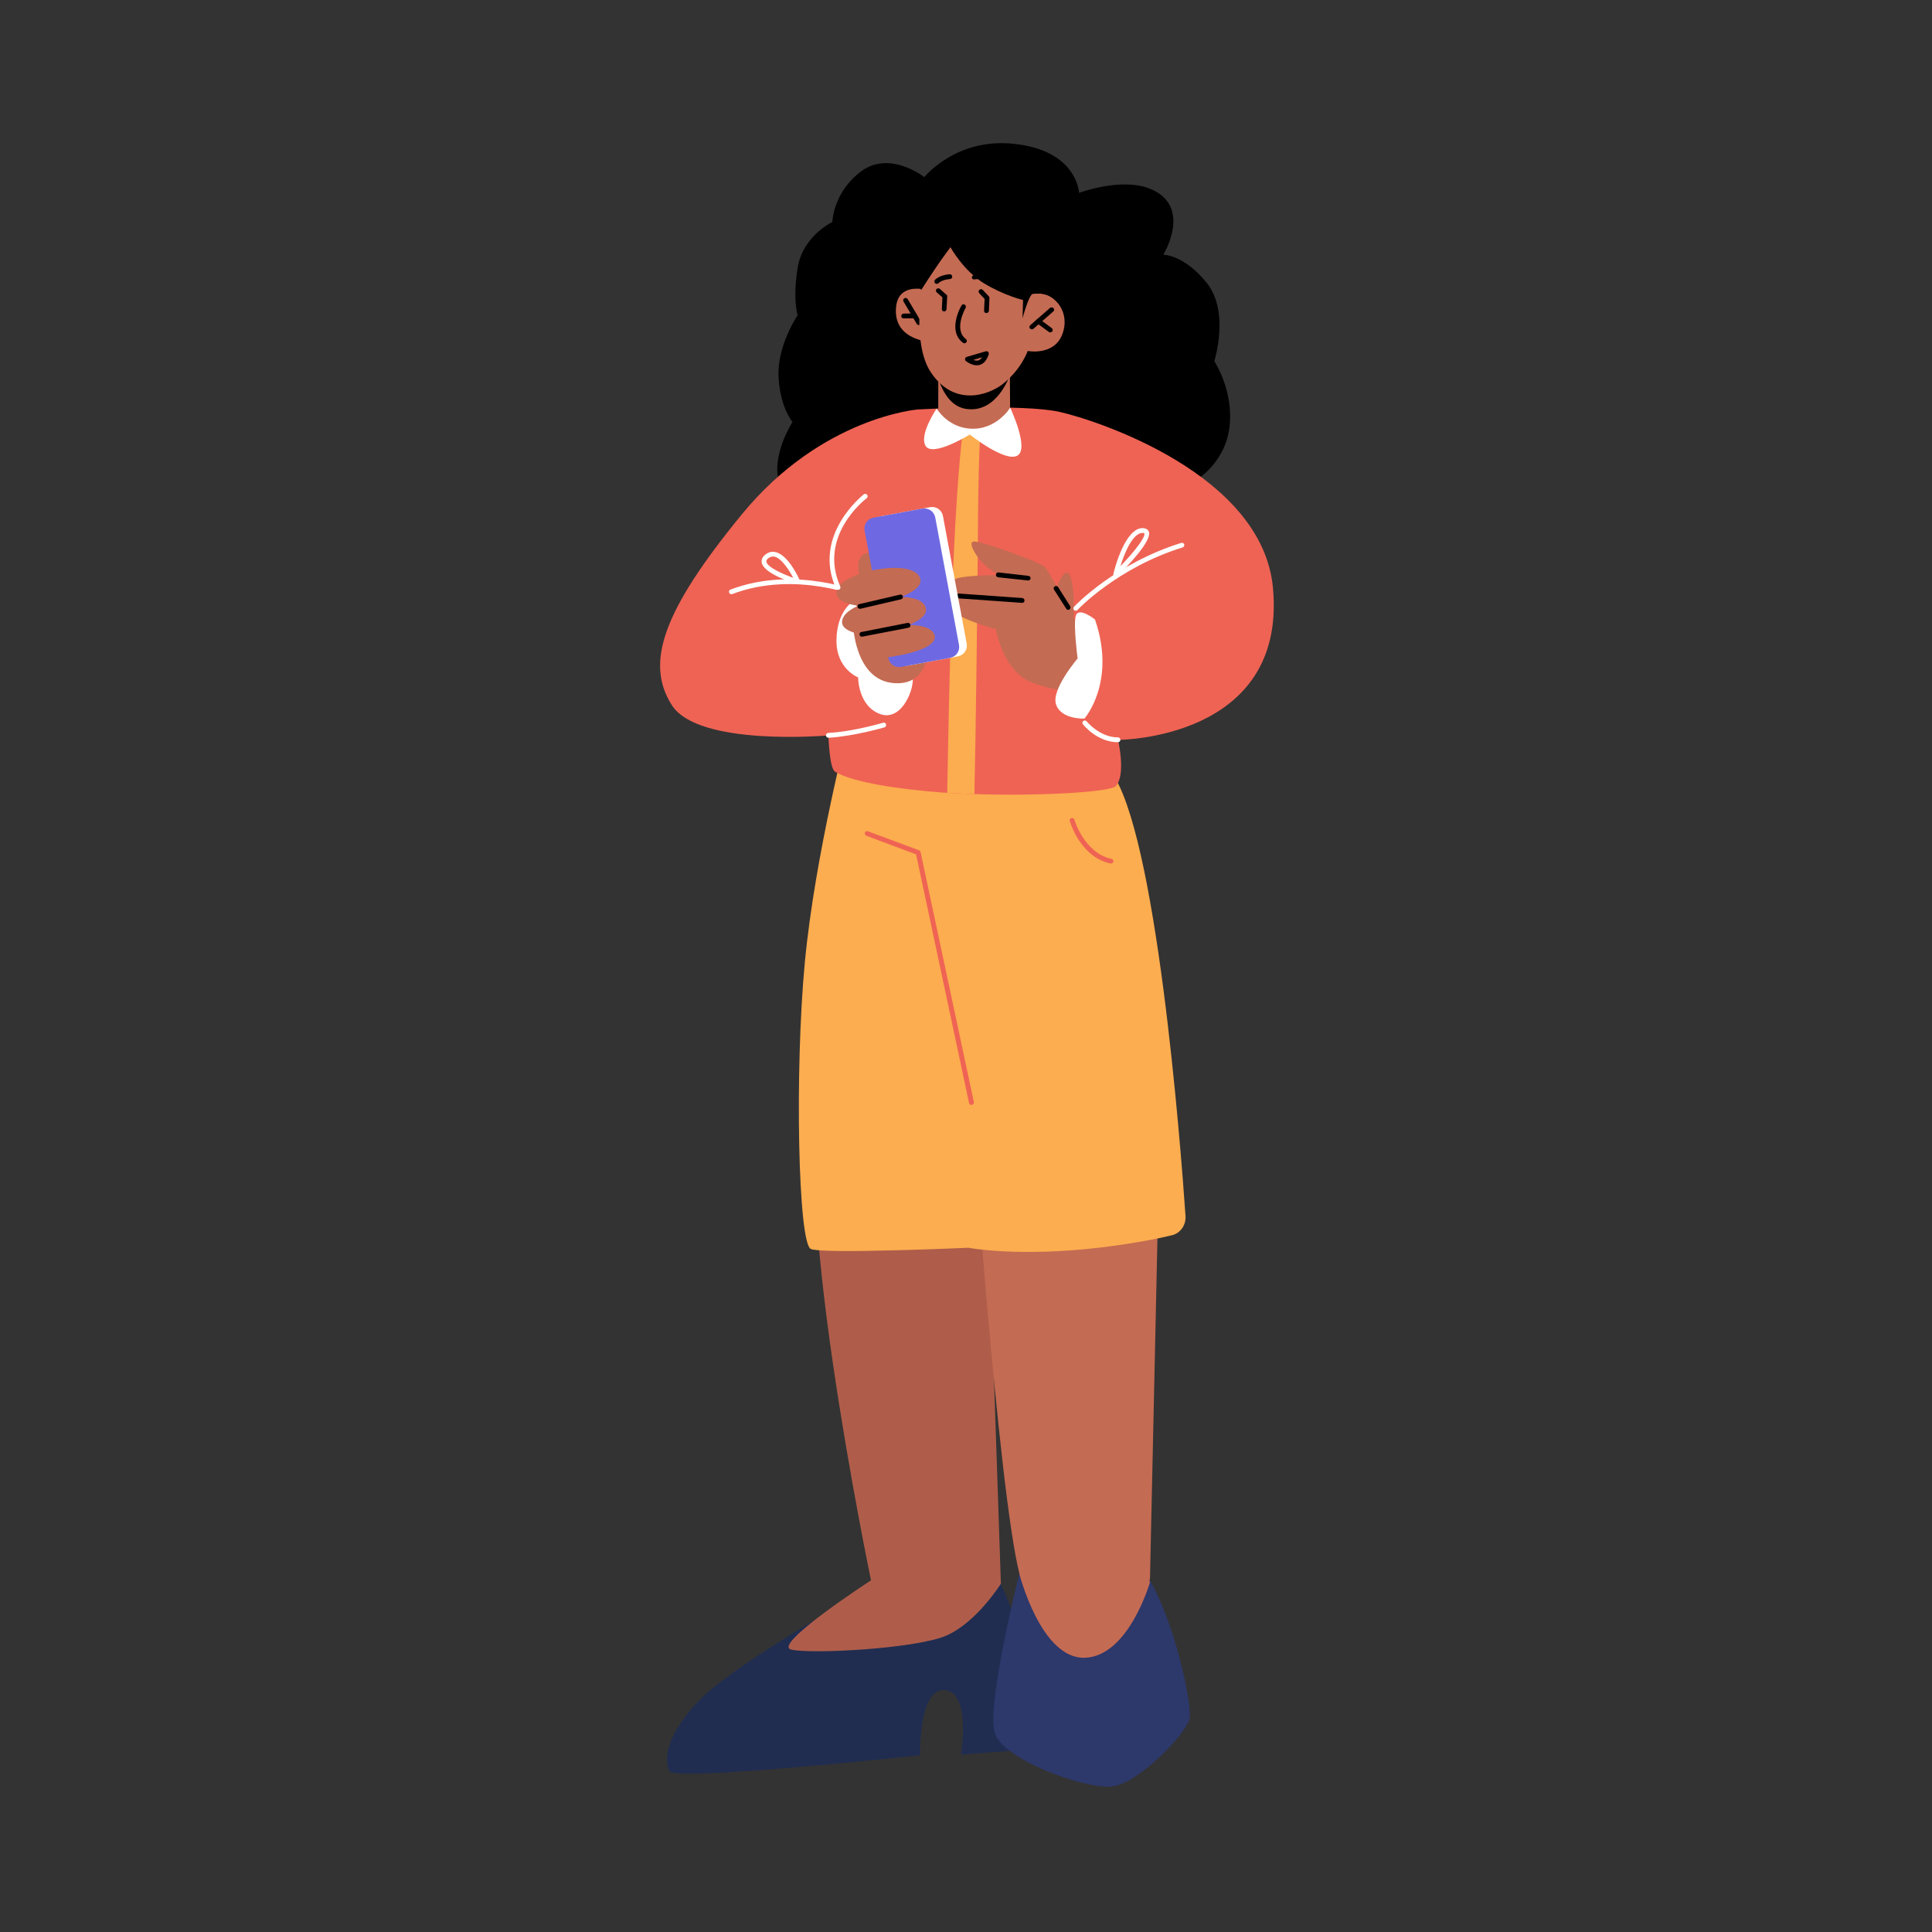 <svg version="1.2" xmlns="http://www.w3.org/2000/svg" viewBox="0 0 1080 1080" width="1080" height="1080">
	<rect x="0" y="0" width="1080" height="1080" fill="#333333" stroke="none"/>
	<title>&lt;Group&gt;</title>
	<style>
		.s0 { fill: #000000 } 
		.s1 { fill: #202d51 } 
		.s2 { fill: #af5d4a } 
		.s3 { fill: #c46b53 } 
		.s4 { fill: #fcad4f } 
		.s5 { fill: #2d386b } 
		.s6 { fill: #ef6354 } 
		.s7 { fill: #ffffff } 
		.s8 { fill: #6e69e2 } 
	</style>
	<g id="&lt;Group&gt;">
		<g id="&lt;Group&gt;">
			<path id="&lt;Path&gt;" class="s0" d="m473.3 325c-26.4-11.3-27.4-38.3-27.4-38.3 0 0-7.2-3.7-10.7-18.4-3.6-14.7 7.8-32.4 7.8-32.4 0 0-7.1-8.4-7.8-25.7-0.7-17.3 10.7-34 10.7-34 0 0-2.9-8.6 0-26.5 2.8-17.8 19.4-25.6 19.4-25.6 0 0 0.3-16.6 16.2-28.4 16-11.8 35.2 3.3 35.2 3.3 0 0 17.7-22.1 50.1-18.6 35.5 3.7 36.4 27.4 36.4 27.4 0 0 23.3-8.7 39.4-2.4 24.5 9.7 7.7 37 7.7 37 0 0 11.3-0.2 24.1 15.5 13.3 16.3 4.4 44 4.4 44 0 0 11.2 16.8 8.4 37.5-2.8 20.7-20 29.9-20 29.9 0 0 8.9 22.7-7.7 41.3-17.1 19.2-47 6.7-47 6.7 0 0-119.3 16.1-139.2 7.7z"/>
		</g>
		<g id="&lt;Group&gt;">
			<path id="&lt;Path&gt;" class="s1" d="m559.5 885.3c0 0 10.7 24.3 14.9 40 4 14.6 4.5 52.4 4.5 52.4l-41.7 3.1c0 0 5.9-34.5-9-36-14.8-1.5-13.9 36.4-13.9 36.4 0 0-137.6 14.9-140.2 8.8-2.7-6.1-2.5-18.8 16-38.7 18.6-19.8 83.2-56 83.2-56z"/>
		</g>
		<g id="&lt;Group&gt;">
			<path id="&lt;Path&gt;" class="s2" d="m518.8 871.8l40.7 13.5c0 0-13.5 21.6-30.5 29-16.9 7.4-76.1 10.5-86.8 7.8-10.7-2.7 44.7-38.7 44.7-38.7z"/>
		</g>
		<g id="&lt;Group&gt;">
			<path id="&lt;Path&gt;" class="s2" d="m486.9 883.4c0 0-49.4-237.1-24.1-271.9 25.4-34.7 89.1 48.5 89.1 48.5l7.6 225.3c0 0-53.3 20.4-72.6-1.9z"/>
		</g>
		<g id="&lt;Group&gt;">
			<path id="&lt;Path&gt;" class="s3" d="m648.2 638.6l-5.4 246c0 0-58.8 26-70.5 2.5-11.8-23.6-27.9-249.9-27.9-249.9z"/>
		</g>
		<g id="&lt;Group&gt;">
			<path id="&lt;Path&gt;" class="s4" d="m620.9 431.1c25.5 33.6 39 207.8 41.8 248.5 0.4 5.2-2.8 9.7-7.5 10.9-7.4 1.8-20.1 4.4-39.4 6.8-46.7 5.6-74.5 0.2-74.5 0.2 0 0-80.9 3.6-88 0.7-7.2-2.9-9.1-99.8-3.4-160.2 5.7-60.4 24.7-133 24.7-133 0 0 123.6-3.8 146.3 26.1z"/>
		</g>
		<g id="&lt;Group&gt;">
			<path id="&lt;Path&gt;" class="s5" d="m625.9 870.7c20.7-6.3 42.2 81.3 38.9 90.7-3.3 9.4-28.8 36-43.7 37.3-14.8 1.3-60.1-14.8-65-29.9-4.9-15.2 13.7-89.1 13.7-89.1 0 0 35.3-2.6 56.1-9z"/>
		</g>
		<g id="&lt;Group&gt;">
			<path id="&lt;Path&gt;" class="s3" d="m631.2 839.2l11.6 45.4c0 0-11.8 41.2-36.3 42.1-24.6 0.9-36.7-47-36.7-47z"/>
		</g>
		<g id="&lt;Group&gt;">
			<path id="&lt;Path&gt;" class="s6" d="m543 617.7c-0.6 0-1.1-0.5-1.3-1.1l-29.6-139-27.8-10.4c-0.7-0.3-1.1-1.1-0.8-1.7 0.2-0.7 1-1.1 1.7-0.8l28.5 10.6c0.5 0.2 0.8 0.5 0.9 1l29.8 139.8c0.1 0.7-0.4 1.4-1.1 1.5q-0.1 0.1-0.3 0.1z"/>
		</g>
		<g id="&lt;Group&gt;">
			<path id="&lt;Path&gt;" class="s6" d="m621.1 482.7q-0.2 0-0.3 0c-16.9-3.6-22.5-22.9-22.8-23.8-0.2-0.7 0.2-1.4 0.9-1.6 0.8-0.2 1.5 0.2 1.7 0.9 0 0.2 5.5 18.6 20.7 21.9 0.8 0.2 1.2 0.9 1.1 1.6-0.2 0.6-0.7 1-1.3 1z"/>
		</g>
		<g id="&lt;Group&gt;">
			<path id="&lt;Path&gt;" class="s6" d="m625 413.6c0 0 4.6 19.7-1.3 25.9-3.4 3.4-44.5 5.6-79 4.4-0.7 0-1.5 0-2.1 0q-1.8-0.1-3.5-0.2c-3.1-0.1-6.3-0.3-9.6-0.5-0.7-0.1-1.3-0.1-2-0.1-24.8-1.9-50.6-5.6-60.7-11.7-3.2-1.8-3.7-20.3-3.7-20.3 0 0-72.8 6.5-87.6-17-14.8-23.4-5.4-52.2 39.3-106.7 44.7-54.4 98.3-58.5 98.3-58.5 0 0 59-3.3 79.4 1.4 20.5 4.6 113.3 34.7 119.1 98.4 7.8 84.9-86.6 84.9-86.6 84.9z"/>
		</g>
		<g id="&lt;Group&gt;">
			<path id="&lt;Path&gt;" class="s4" d="m548 243.4c0 0-1.1 8.9-1.4 61-0.3 37.3-1.1 105-1.9 139.5-0.7 0-1.5 0-2.1 0q-1.8-0.1-3.5-0.2c-3.1-0.1-6.3-0.3-9.6-0.5 0.4-21.5 1-57.5 2.4-101.3 2.4-72.6 6.2-99.8 6.2-99.8 3.2-0.9 9.9 1.3 9.9 1.3z"/>
		</g>
		<g id="&lt;Group&gt;">
			<path id="&lt;Path&gt;" class="s7" d="m481.8 334q-0.3 0-0.5-0.1c-0.4-0.1-36.6-15.3-72-1.8-0.7 0.2-1.5-0.1-1.7-0.8-0.3-0.7 0-1.5 0.7-1.7 36.4-13.9 73.6 1.7 74 1.9 0.7 0.2 1 1 0.7 1.7-0.2 0.5-0.7 0.8-1.2 0.8z"/>
		</g>
		<g id="&lt;Group&gt;">
			<path id="&lt;Path&gt;" class="s3" d="m600.3 386c0 0-7.5 1.5-23.5-4.5-16-5.9-20.1-29.7-20.1-29.7 0 0-23.8-6.7-26.8-12.4-3-5.6 5.7-6.2 5.7-6.2 0 0-6.4-3.9-4.1-8 2.3-4.1 26.7-3.6 26.7-3.6 0 0-4.5-3.1-7.9-5.9-3.4-2.9-10.2-12.9-5.8-13 4.5-0.2 36.8 11.5 39.5 14.2 2.8 2.7 20.1 35.8 20.1 35.8z"/>
		</g>
		<g id="&lt;Group&gt;">
			<path id="&lt;Path&gt;" class="s3" d="m586.7 339.5c0 0 7.6-26.2 11.4-17.8 3.9 8.4 1.3 36.7 1.3 36.7l-11.2-3.9z"/>
		</g>
		<g id="&lt;Group&gt;">
			<path id="&lt;Path&gt;" class="s0" d="m507.6 342.9c-0.1 0-25.1-3-25.1-3-0.7-0.1-1.2-0.8-1.1-1.5 0.1-0.7 0.7-1.2 1.5-1.1l24.9 3c0.7 0.1 1.2 0.7 1.1 1.4-0.1 0.7-0.6 1.2-1.3 1.2z"/>
		</g>
		<g id="&lt;Group&gt;">
			<path id="&lt;Path&gt;" class="s0" d="m508.6 358.9c-0.2 0-25.1-3-25.1-3-0.7-0.1-1.2-0.7-1.1-1.5 0.1-0.7 0.7-1.2 1.4-1.1l25 3c0.7 0.1 1.2 0.7 1.1 1.4-0.1 0.7-0.6 1.2-1.3 1.2z"/>
		</g>
		<g id="&lt;Group&gt;">
			<path id="&lt;Path&gt;" class="s0" d="m574.7 324.5c-0.1 0-16.8-1.8-16.8-1.8-0.7-0.1-1.2-0.8-1.2-1.5 0.1-0.7 0.8-1.3 1.5-1.2l16.7 1.9c0.7 0.1 1.3 0.7 1.2 1.5-0.1 0.6-0.7 1.1-1.4 1.1z"/>
		</g>
		<g id="&lt;Group&gt;">
			<path id="&lt;Path&gt;" class="s0" d="m571.4 337c-0.1 0-35.5-2.5-35.5-2.5-0.7-0.1-1.3-0.7-1.2-1.4 0.1-0.8 0.7-1.4 1.4-1.3l35.4 2.5c0.7 0.1 1.3 0.7 1.2 1.5 0 0.7-0.6 1.2-1.3 1.2z"/>
		</g>
		<g id="&lt;Group&gt;">
			<path id="&lt;Path&gt;" class="s0" d="m597.1 340.9c-0.5 0-0.9-0.3-1.1-0.7l-6.8-10.6c-0.4-0.6-0.2-1.4 0.4-1.8 0.7-0.4 1.5-0.2 1.9 0.4l6.7 10.6c0.4 0.6 0.2 1.5-0.4 1.9q-0.3 0.2-0.7 0.2z"/>
		</g>
		<g id="&lt;Group&gt;">
			<path id="&lt;Path&gt;" class="s7" d="m601.3 341.4q-0.5 0-0.9-0.4c-0.5-0.5-0.5-1.3 0-1.8 0.2-0.3 22.8-24.2 59.9-35.7 0.7-0.2 1.4 0.1 1.7 0.8 0.2 0.7-0.2 1.5-0.9 1.7-36.4 11.3-58.6 34.7-58.8 35-0.2 0.3-0.6 0.4-1 0.4z"/>
		</g>
		<g id="&lt;Group&gt;">
			<path id="&lt;Compound Path&gt;" fill-rule="evenodd" class="s7" d="m623.7 322.4q-0.4 0-0.7-0.1c-0.5-0.3-0.8-0.9-0.6-1.5 0.6-2.7 6.6-26 16.6-25.6 2.1 0.2 2.9 1.2 3.2 2 2 5.2-13 20.4-17.6 24.9-0.3 0.2-0.6 0.3-0.9 0.3zm15-24.5c-5.4 0-10 10.9-12.4 18.6 7.6-7.8 14.2-16.3 13.4-18.3 0-0.2-0.4-0.3-0.8-0.3q-0.1 0-0.2 0z"/>
		</g>
		<g id="&lt;Group&gt;">
			<path id="&lt;Compound Path&gt;" fill-rule="evenodd" class="s7" d="m446 326.6q-0.2 0-0.4-0.1c-3.1-0.9-18.7-6-19.8-12-0.2-1.2 0-3 2.2-4.6 1.8-1.4 3.8-1.8 5.8-1.2 7.2 1.8 13.2 15.4 13.4 16 0.2 0.5 0.1 1.1-0.2 1.4-0.3 0.3-0.6 0.5-1 0.5zm-13.9-15.5q-1.3 0-2.5 0.9c-1.4 1-1.2 1.8-1.2 2 0.5 2.9 8.3 6.6 15 9-2.3-4.4-6.4-10.7-10.3-11.8q-0.5-0.1-1-0.1z"/>
		</g>
		<g id="&lt;Group&gt;">
			<path id="&lt;Path&gt;" class="s7" d="m463.1 412.4c-0.8 0-1.3-0.5-1.4-1.3 0-0.7 0.5-1.3 1.3-1.4 13.3-0.6 30.5-5.6 30.7-5.7 0.7-0.2 1.4 0.2 1.6 0.9 0.2 0.8-0.2 1.5-0.9 1.7-0.7 0.2-17.6 5.1-31.3 5.8q0 0 0 0z"/>
		</g>
		<g id="&lt;Group&gt;">
			<path id="&lt;Path&gt;" class="s7" d="m510 377.8c1.8 5.9-5.5 25.8-17.9 21.4-12.5-4.5-12.4-20.5-12.4-20.5 0 0-12.5-4.9-12.1-21.1 0.3-16.3 9.2-21.3 9.2-21.3 0 0 31.3 35.7 33.2 41.5z"/>
		</g>
		<g id="&lt;Group&gt;">
			<path id="&lt;Path&gt;" class="s7" d="m625 414.9c-11.7 0-19.3-9.6-19.6-10-0.5-0.6-0.4-1.4 0.2-1.9 0.6-0.4 1.4-0.3 1.9 0.3 0.1 0.1 7.2 8.9 17.5 8.9 0.7 0 1.3 0.6 1.3 1.4 0 0.7-0.6 1.3-1.3 1.3z"/>
		</g>
		<g id="&lt;Group&gt;">
			<path id="&lt;Path&gt;" class="s3" d="m496.8 319.8c0 0-6.9 28-14 9.9-10-25.4 7.4-20.5 7.4-20.5z"/>
		</g>
		<g id="&lt;Group&gt;">
			<path id="&lt;Path&gt;" class="s3" d="m518.7 355.1c0 0 4 28.1-18.6 26.8-22.7-1.3-23.3-33.7-23.3-33.7z"/>
		</g>
		<g id="&lt;Group&gt;">
			<path id="&lt;Path&gt;" class="s7" d="m501 367.1l-13.4-71.4c-0.6-3.3 1.6-6.5 4.9-7.1l27.5-5.1c3.3-0.6 6.5 1.6 7.1 4.9l13.3 71.4c0.6 3.3-1.6 6.5-4.9 7.1l-27.4 5.1c-3.3 0.6-6.5-1.6-7.1-4.9z"/>
		</g>
		<g id="&lt;Group&gt;">
			<path id="&lt;Path&gt;" class="s8" d="m496.6 367.9l-13.3-71.4c-0.6-3.3 1.6-6.5 4.9-7.1l27.4-5.1c3.4-0.6 6.5 1.6 7.2 4.9l13.3 71.4c0.6 3.3-1.6 6.5-4.9 7.1l-27.5 5.1c-3.3 0.6-6.5-1.5-7.1-4.9z"/>
		</g>
		<g id="&lt;Group&gt;">
			<g id="&lt;Group&gt;">
				<g id="&lt;Group&gt;">
					<g id="&lt;Group&gt;">
						<path id="&lt;Path&gt;" class="s3" d="m483 339c0 0-20-1.1-14.5-10.6 5.6-9.5 41.2-16.1 45.7-5.6 4.5 10.5-31.2 16.2-31.2 16.2z"/>
					</g>
				</g>
			</g>
		</g>
		<g id="&lt;Group&gt;">
			<g id="&lt;Group&gt;">
				<g id="&lt;Group&gt;">
					<g id="&lt;Group&gt;">
						<path id="&lt;Path&gt;" class="s3" d="m486.1 355.2c0 0-20-1.1-14.4-10.6 5.5-9.5 41.2-16 45.6-5.5 4.5 10.5-31.2 16.1-31.2 16.1z"/>
					</g>
				</g>
			</g>
		</g>
		<g id="&lt;Group&gt;">
			<g id="&lt;Group&gt;">
				<g id="&lt;Group&gt;">
					<g id="&lt;Group&gt;">
						<path id="&lt;Path&gt;" class="s3" d="m499.1 367c-4.4 0.8-9 0.5-13.2-1.1-3.8-1.5-6.9-4-4.2-8.1 5.3-8.2 37.1-12.5 40.6-3.1 2.6 7.1-14.4 10.9-23.2 12.3z"/>
					</g>
				</g>
			</g>
		</g>
		<g id="&lt;Group&gt;">
			<path id="&lt;Path&gt;" class="s0" d="m480.7 340.3c-0.6 0-1.2-0.4-1.3-1-0.2-0.8 0.3-1.5 1-1.6l22.7-5.3c0.8-0.2 1.4 0.3 1.6 1 0.2 0.7-0.3 1.5-1 1.6l-22.7 5.3q-0.1 0-0.3 0z"/>
		</g>
		<g id="&lt;Group&gt;">
			<path id="&lt;Path&gt;" class="s0" d="m481.8 355.9c-0.6 0-1.2-0.4-1.3-1-0.2-0.8 0.3-1.5 1-1.6l25.9-5.1c0.7-0.1 1.4 0.4 1.5 1.1 0.2 0.7-0.3 1.4-1 1.6l-25.9 5q-0.1 0-0.2 0z"/>
		</g>
		<g id="&lt;Group&gt;">
			<g id="&lt;Group&gt;">
				<g id="&lt;Group&gt;">
					<g id="&lt;Group&gt;">
						<path id="&lt;Path&gt;" class="s3" d="m522.6 191.4c0 0-23.6 0-21.7-19.7 1.6-17.1 23.6-7.8 23.6-7.8z"/>
					</g>
				</g>
			</g>
		</g>
		<g id="&lt;Group&gt;">
			<path id="&lt;Path&gt;" class="s0" d="m513.7 181.7c-0.5 0-0.9-0.2-1.2-0.6l-7.4-12.5c-0.4-0.7-0.2-1.5 0.5-1.9 0.6-0.3 1.4-0.1 1.8 0.5l7.4 12.5c0.4 0.6 0.2 1.5-0.5 1.8q-0.3 0.2-0.6 0.2z"/>
		</g>
		<g id="&lt;Group&gt;">
			<path id="&lt;Path&gt;" class="s0" d="m505.1 178c-0.7 0-1.3-0.6-1.3-1.3 0-0.7 0.5-1.3 1.3-1.4l6.2-0.1c0.7 0.1 1.4 0.6 1.4 1.3 0 0.7-0.6 1.4-1.3 1.4l-6.3 0.1q0 0 0 0z"/>
		</g>
		<g id="&lt;Group&gt;">
			<g id="&lt;Group&gt;">
				<g id="&lt;Group&gt;">
					<g id="&lt;Group&gt;">
						<path id="&lt;Path&gt;" class="s3" d="m564.5 206.2l0.2 29.2c0 0-8.9 4.9-20 5.2-15 0.3-20.2-8.6-20.2-8.6v-27z"/>
					</g>
				</g>
			</g>
		</g>
		<g id="&lt;Group&gt;">
			<g id="&lt;Group&gt;">
				<g id="&lt;Group&gt;">
					<g id="&lt;Group&gt;">
						<path id="&lt;Path&gt;" class="s0" d="m564.4 210c0 0-7.1 21.1-24.2 18.6-13.8-1.9-17-22.3-17-22.3z"/>
					</g>
				</g>
			</g>
		</g>
		<g id="&lt;Group&gt;">
			<g id="&lt;Group&gt;">
				<g id="&lt;Group&gt;">
					<g id="&lt;Group&gt;">
						<path id="&lt;Path&gt;" class="s3" d="m576.3 151.7l-2 13.3c0 0 0.8-1.3 8.1-0.8 7.2 0.6 16.3 10.5 11.3 23-4.7 11.8-19.2 9-19.2 9 0 0-3.6 10.4-14.1 18.6-7.8 6-27.1 13-40.2-6.9-12.2-18.6-2.9-60.9-2.9-60.9 14.7-44 59 4.7 59 4.7z"/>
					</g>
				</g>
			</g>
		</g>
		<g id="&lt;Group&gt;">
			<path id="&lt;Path&gt;" class="s0" d="m576.8 184.1c-0.4 0-0.7-0.1-1-0.4-0.5-0.6-0.4-1.4 0.1-1.9l11.1-9.7c0.6-0.4 1.4-0.4 1.9 0.2 0.5 0.5 0.5 1.4-0.1 1.8l-11.1 9.7q-0.4 0.3-0.9 0.3z"/>
		</g>
		<g id="&lt;Group&gt;">
			<path id="&lt;Path&gt;" class="s0" d="m587.1 185.8q-0.4 0-0.7-0.2l-6.7-4.9c-0.6-0.5-0.7-1.3-0.3-1.9 0.5-0.6 1.3-0.7 1.9-0.3l6.6 4.9c0.6 0.5 0.8 1.3 0.3 1.9-0.3 0.3-0.7 0.5-1.1 0.5z"/>
		</g>
		<g id="&lt;Group&gt;">
			<path id="&lt;Path&gt;" class="s0" d="m539.1 191.9q-0.4 0-0.8-0.3c-8.9-6.7-1.2-20.3-0.8-20.8 0.3-0.7 1.1-0.9 1.8-0.5 0.6 0.4 0.8 1.2 0.5 1.8-0.1 0.1-6.9 12.1 0.1 17.4 0.6 0.4 0.7 1.3 0.3 1.9-0.3 0.3-0.7 0.5-1.1 0.5z"/>
		</g>
		<g id="&lt;Group&gt;">
			<path id="&lt;Path&gt;" class="s0" d="m523.6 158.7c-0.3 0-0.7-0.2-0.9-0.4-0.5-0.6-0.5-1.4 0-1.9 2.9-2.8 8-3.1 8.2-3.1 0.8 0 1.4 0.6 1.4 1.3 0.1 0.7-0.5 1.3-1.2 1.4-0.1 0-4.3 0.2-6.5 2.3-0.3 0.3-0.6 0.4-1 0.4z"/>
		</g>
		<g id="&lt;Group&gt;">
			<path id="&lt;Path&gt;" class="s0" d="m552.3 157.2q-0.3 0-0.6-0.2c-2.7-1.6-6.9-0.8-7-0.8-0.7 0.1-1.3-0.3-1.4-0.9-0.1-0.7 0.3-1.3 1-1.4 0.2-0.1 5.2-1 8.6 1.1 0.6 0.3 0.7 1 0.4 1.6-0.2 0.4-0.6 0.6-1 0.6z"/>
		</g>
		<g id="&lt;Group&gt;">
			<path id="&lt;Path&gt;" class="s0" d="m558.8 159.6c-0.4 0-0.7-0.1-0.9-0.4-2.1-2.3-6.4-2.9-6.4-2.9-0.7-0.1-1.1-0.6-1.1-1.3 0.1-0.6 0.7-1.1 1.3-1 0.3 0 5.3 0.6 7.9 3.6 0.5 0.5 0.4 1.3-0.1 1.7q-0.3 0.3-0.7 0.3z"/>
		</g>
		<g id="&lt;Group&gt;">
			<path id="&lt;Compound Path&gt;" fill-rule="evenodd" class="s0" d="m546 204.2c-3.2 0-5.9-2.3-6.1-2.4-0.3-0.3-0.5-0.8-0.4-1.3 0.1-0.5 0.5-0.9 0.9-1l10.6-3.1c0.5-0.2 1 0 1.4 0.3 0.3 0.4 0.4 0.9 0.3 1.4-1.1 3.3-2.8 5.3-5.1 5.9q-0.8 0.2-1.6 0.2zm-1.9-3c0.9 0.3 1.9 0.5 2.8 0.3q1.2-0.4 2.1-1.8z"/>
		</g>
		<g id="&lt;Group&gt;">
			<path id="&lt;Path&gt;" class="s0" d="m535.1 113.1c32.5-5 52 11.2 60.1 24.9 11.2 18.8-4 31.3-4 31.3 0 0-0.8-1.9-4.6-3.8-3.8-1.9-7.1-1.4-9.3-1.2-2.1 0.3-5.7 13.6-5.7 13.6l0.3-10.2c0 0-10.4-2.4-21.8-9.3-11.4-6.9-18.8-20.2-18.8-20.2 0 0 0 0-5.1 7-5 7.1-11.3 17-11.3 17 0 0-12.7-44.1 20.2-49.1z"/>
		</g>
		<g id="&lt;Group&gt;">
			<path id="&lt;Path&gt;" class="s0" d="m527.8 174.1c-0.8 0-1.4-0.7-1.3-1.4l0.3-6.5-3.1-2.7c-0.6-0.5-0.7-1.3-0.2-1.9 0.5-0.5 1.3-0.6 1.9-0.1l3.6 3.2c0.4 0.2 0.5 0.6 0.5 1l-0.4 7.1c0 0.7-0.6 1.3-1.3 1.3z"/>
		</g>
		<g id="&lt;Group&gt;">
			<path id="&lt;Path&gt;" class="s0" d="m551.4 175c-0.8 0-1.4-0.6-1.3-1.4l0.3-6.5-3-3.2c-0.5-0.6-0.5-1.4 0.1-1.9 0.5-0.5 1.4-0.5 1.9 0.1l3.4 3.6c0.2 0.3 0.3 0.6 0.3 1l-0.3 7.1c-0.1 0.7-0.7 1.2-1.4 1.2z"/>
		</g>
		<g id="&lt;Group&gt;">
			<path id="&lt;Path&gt;" class="s7" d="m523.6 228.4c0 0 6 10.3 18.5 11.2 14.8 1.1 22.6-11.7 22.6-11.7 0 0 10.9 23 4 26.8-6.9 3.9-26.6-11.8-26.6-11.8 0 0-20.5 12.7-24.6 6.5-4-6.3 6.1-21 6.1-21z"/>
		</g>
		<g id="&lt;Group&gt;">
			<path id="&lt;Path&gt;" class="s7" d="m468.5 329.7c-0.5 0-1-0.3-1.2-0.8-13.4-30 15.3-52.3 15.6-52.6 0.5-0.4 1.4-0.3 1.8 0.3 0.5 0.6 0.4 1.4-0.2 1.9-1.1 0.8-27.3 21.2-14.8 49.3 0.3 0.7 0 1.5-0.6 1.8q-0.3 0.1-0.6 0.1z"/>
		</g>
		<g id="&lt;Group&gt;">
			<path id="&lt;Path&gt;" class="s7" d="m606.2 401.7c0 0-12.8 0.6-15.8-7.7-3.1-8.3 12-25.9 12-25.9 0 0-2.4-17.9-1.1-23.6 1.4-5.8 10.8 1.8 10.8 1.8 12.1 35-5.9 55.4-5.9 55.4z"/>
		</g>
	</g>
</svg>